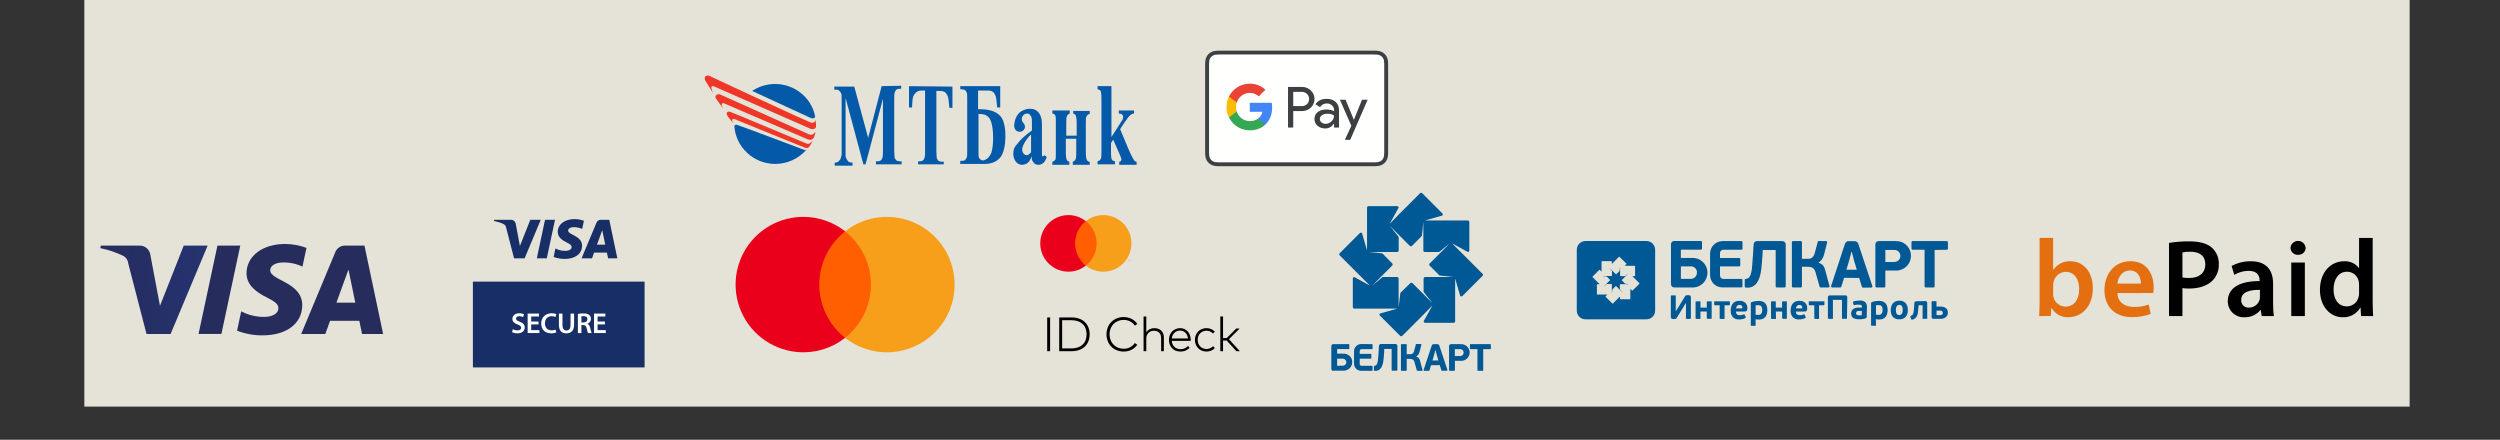 <?xml version="1.0" encoding="UTF-8"?> <svg xmlns="http://www.w3.org/2000/svg" width="830" height="146" viewBox="0 0 830 146" fill="none"><rect x="0" y="0" width="830" height="146" fill="#333333" stroke="none"/> <g clip-path="url(#clip0_9_262)"> <rect width="772" height="135" transform="translate(28)" fill="#E5E2D8"></rect> <path fill-rule="evenodd" clip-rule="evenodd" d="M455.42 16.813H405.547C405.34 16.813 405.132 16.813 404.924 16.814C404.749 16.815 404.574 16.817 404.399 16.822C404.018 16.832 403.633 16.854 403.257 16.921C402.874 16.989 402.518 17.099 402.171 17.274C401.829 17.445 401.517 17.669 401.246 17.937C400.975 18.204 400.748 18.512 400.574 18.849C400.397 19.192 400.285 19.543 400.216 19.921C400.148 20.293 400.126 20.672 400.115 21.048C400.111 21.22 400.109 21.393 400.107 21.565C400.106 21.77 400.107 21.975 400.107 22.18V49.813C400.107 50.018 400.106 50.223 400.107 50.428C400.109 50.6 400.111 50.773 400.115 50.946C400.126 51.321 400.148 51.7 400.216 52.072C400.285 52.45 400.397 52.801 400.574 53.144C400.748 53.481 400.975 53.789 401.246 54.056C401.517 54.324 401.829 54.548 402.171 54.719C402.518 54.894 402.874 55.004 403.257 55.072C403.633 55.139 404.018 55.161 404.399 55.171C404.574 55.175 404.749 55.178 404.924 55.178C405.132 55.18 405.34 55.18 405.547 55.18H455.42C455.627 55.18 455.835 55.18 456.043 55.178C456.217 55.178 456.392 55.175 456.568 55.171C456.949 55.161 457.333 55.139 457.71 55.072C458.093 55.004 458.449 54.894 458.796 54.719C459.138 54.548 459.449 54.324 459.721 54.056C459.992 53.789 460.219 53.481 460.393 53.144C460.57 52.801 460.683 52.45 460.75 52.072C460.819 51.7 460.841 51.321 460.851 50.946C460.856 50.773 460.858 50.6 460.859 50.428C460.86 50.223 460.86 50.018 460.86 49.813V22.18C460.86 21.975 460.86 21.77 460.859 21.565C460.858 21.393 460.856 21.22 460.851 21.048C460.841 20.672 460.819 20.293 460.75 19.921C460.683 19.543 460.57 19.192 460.393 18.849C460.219 18.512 459.992 18.204 459.721 17.937C459.449 17.669 459.138 17.445 458.796 17.274C458.449 17.099 458.093 16.989 457.71 16.921C457.333 16.854 456.949 16.832 456.568 16.822C456.392 16.817 456.217 16.815 456.043 16.814C455.835 16.813 455.627 16.813 455.42 16.813Z" fill="#3C4043"></path> <path fill-rule="evenodd" clip-rule="evenodd" d="M455.42 18.092L456.034 18.093C456.199 18.094 456.365 18.096 456.533 18.1C456.823 18.108 457.163 18.123 457.481 18.18C457.756 18.228 457.987 18.303 458.209 18.414C458.428 18.524 458.629 18.668 458.803 18.84C458.979 19.014 459.125 19.212 459.239 19.43C459.35 19.648 459.425 19.874 459.475 20.148C459.531 20.458 459.547 20.794 459.555 21.083C459.56 21.245 459.562 21.408 459.563 21.575C459.564 21.777 459.564 21.978 459.564 22.18V49.813C459.564 50.015 459.564 50.216 459.563 50.422C459.562 50.585 459.56 50.748 459.555 50.911C459.547 51.199 459.531 51.535 459.474 51.848C459.425 52.118 459.35 52.345 459.237 52.563C459.125 52.781 458.979 52.979 458.805 53.152C458.628 53.325 458.428 53.469 458.207 53.58C457.987 53.69 457.756 53.765 457.483 53.813C457.16 53.87 456.805 53.886 456.539 53.893C456.371 53.897 456.204 53.899 456.032 53.9C455.829 53.901 455.624 53.901 455.42 53.901H405.547C405.545 53.901 405.542 53.901 405.539 53.901C405.338 53.901 405.136 53.901 404.93 53.9C404.763 53.899 404.596 53.897 404.435 53.893C404.161 53.886 403.807 53.87 403.486 53.813C403.211 53.765 402.98 53.69 402.757 53.578C402.538 53.468 402.338 53.325 402.162 53.151C401.987 52.979 401.842 52.782 401.729 52.563C401.617 52.345 401.541 52.118 401.492 51.844C401.435 51.532 401.419 51.197 401.411 50.911C401.407 50.747 401.405 50.583 401.404 50.421L401.403 49.94V22.053L401.404 21.574C401.405 21.41 401.407 21.246 401.411 21.082C401.419 20.796 401.435 20.461 401.493 20.146C401.541 19.875 401.617 19.647 401.73 19.428C401.841 19.212 401.987 19.014 402.163 18.841C402.338 18.668 402.538 18.525 402.759 18.414C402.98 18.303 403.211 18.228 403.486 18.18C403.803 18.123 404.143 18.108 404.435 18.1C404.601 18.096 404.767 18.094 404.932 18.093L405.547 18.092H455.42Z" fill="#FFFFFE"></path> <path d="M429.357 36.882V42.351H427.626V28.852H432.216C433.324 28.831 434.399 29.25 435.184 30.026C436.753 31.489 436.85 33.954 435.377 35.537C435.313 35.601 435.248 35.666 435.184 35.731C434.377 36.495 433.388 36.882 432.216 36.882H429.357ZM429.357 30.51V35.225H432.259C432.905 35.246 433.528 34.988 433.969 34.525C434.872 33.589 434.85 32.081 433.915 31.177C433.474 30.747 432.883 30.51 432.259 30.51H429.357Z" fill="#3C4043"></path> <path d="M440.419 32.813C441.699 32.813 442.709 33.158 443.451 33.836C444.193 34.514 444.559 35.462 444.559 36.656V42.351H442.903V41.07H442.828C442.107 42.125 441.161 42.652 439.968 42.652C438.957 42.652 438.097 42.351 437.42 41.748C436.753 41.188 436.377 40.359 436.399 39.487C436.399 38.529 436.764 37.776 437.484 37.205C438.205 36.635 439.172 36.355 440.376 36.355C441.409 36.355 442.247 36.549 442.914 36.915V36.517C442.914 35.924 442.656 35.365 442.204 34.977C441.742 34.568 441.151 34.342 440.538 34.342C439.57 34.342 438.807 34.751 438.248 35.569L436.721 34.611C437.538 33.416 438.775 32.813 440.419 32.813ZM438.183 39.52C438.183 39.972 438.398 40.392 438.753 40.65C439.14 40.951 439.613 41.113 440.097 41.102C440.828 41.102 441.527 40.811 442.043 40.295C442.613 39.757 442.903 39.121 442.903 38.389C442.365 37.959 441.613 37.744 440.645 37.754C439.946 37.754 439.355 37.927 438.882 38.26C438.42 38.594 438.183 39.014 438.183 39.52Z" fill="#3C4043"></path> <path fill-rule="evenodd" clip-rule="evenodd" d="M454.063 33.115L448.278 46.409H446.494L448.644 41.759L444.849 33.115H446.73L449.472 39.746H449.504L452.181 33.115H454.063Z" fill="#3C4043"></path> <path fill-rule="evenodd" clip-rule="evenodd" d="M422.358 35.698C422.358 35.171 422.315 34.643 422.229 34.127H414.929V37.108H419.111C418.939 38.066 418.38 38.928 417.563 39.466V41.404H420.057C421.519 40.058 422.358 38.066 422.358 35.698Z" fill="#4285F4"></path> <path fill-rule="evenodd" clip-rule="evenodd" d="M414.929 43.276C417.014 43.276 418.778 42.587 420.057 41.403L417.563 39.466C416.864 39.939 415.972 40.209 414.929 40.209C412.908 40.209 411.198 38.841 410.585 37.011H408.016V39.014C409.328 41.63 412.005 43.276 414.929 43.276Z" fill="#34A853"></path> <path fill-rule="evenodd" clip-rule="evenodd" d="M410.585 37.011C410.263 36.053 410.263 35.009 410.585 34.041V32.049H408.016C406.909 34.234 406.909 36.818 408.016 39.003L410.585 37.011Z" fill="#FBBC04"></path> <path fill-rule="evenodd" clip-rule="evenodd" d="M414.929 30.843C416.036 30.822 417.101 31.242 417.896 32.006L420.111 29.788C418.702 28.475 416.853 27.754 414.929 27.776C412.005 27.776 409.328 29.433 408.016 32.049L410.585 34.051C411.198 32.211 412.908 30.843 414.929 30.843Z" fill="#EA4335"></path> <path d="M243.808 41.875C244.24 48.798 250.154 54.423 257.365 54.423C261.548 54.423 265.298 52.548 267.75 49.663C267.75 49.663 267.317 49.952 266.74 49.663C266.74 49.663 248.423 42.74 244.673 41.442H244.385C243.952 41.442 243.808 41.731 243.808 41.875ZM249.721 30.192L268.76 38.99C270.49 39.856 270.635 38.702 270.635 38.702C269.481 32.5 263.856 27.884 257.365 27.884C254.481 27.884 251.885 28.75 249.721 30.192Z" fill="#0459A9"></path> <path fill-rule="evenodd" clip-rule="evenodd" d="M268.615 44.615C268.615 44.615 239.336 31.49 239.048 31.346C238.183 31.058 237.029 31.779 237.75 32.788C237.894 32.933 240.202 36.25 240.202 36.25C240.202 36.25 239.481 35.096 239.625 34.663C239.625 34.375 240.058 34.086 240.202 34.231C240.49 34.375 268.038 46.202 268.038 46.202C269.048 46.635 269.913 46.346 270.202 45.625C270.49 45.048 270.635 44.327 270.779 43.75C270.49 43.894 269.913 45.192 268.615 44.615ZM270.779 39.567C270.779 39.856 270.49 41.298 268.904 40.577C268.615 40.577 235.875 25.433 235.442 25.144C234.865 24.856 233.423 25.288 234.144 26.731L236.74 30.913C236.74 30.913 236.308 29.904 236.163 29.038C236.163 28.75 236.452 28.461 236.885 28.606C236.885 28.606 268.76 42.596 269.048 42.74C269.769 43.029 270.779 42.885 270.923 42.019V41.154C270.779 40.577 270.779 40.144 270.779 39.567ZM267.75 47.644C267.606 47.644 242.654 37.115 242.365 37.115C241.5 36.827 240.923 37.548 241.5 38.413C241.5 38.558 243.519 41.01 243.519 41.01C243.519 41.01 243.086 40.288 243.086 40C243.086 39.711 243.231 39.279 243.952 39.567C244.529 39.856 267.029 48.942 267.029 48.942C267.75 49.231 268.327 49.231 268.615 48.798C269.048 48.221 269.481 47.5 269.769 46.779C269.336 47.067 268.76 48.077 267.75 47.644Z" fill="#EF3627"></path> <path d="M356.308 36.683V37.692C356.74 37.836 357.029 37.981 357.173 38.413C357.317 38.702 357.462 39.567 357.462 41.01V45.048H354V41.01C354 39.711 354 38.846 354.288 38.413C354.433 38.125 354.721 37.836 355.154 37.692V36.683H349.385V37.692C349.817 37.692 350.25 37.981 350.394 38.413C350.538 38.702 350.538 39.567 350.538 40.865V50.529C350.538 51.971 350.538 52.692 350.394 52.981C350.106 53.413 349.817 53.558 349.385 53.702V54.711H355.01V53.702C354.577 53.558 354.288 53.413 354.144 52.981C354 52.692 353.856 51.827 353.856 50.385V46.058H357.317V50.385C357.317 51.683 357.317 52.548 357.029 52.981C356.885 53.269 356.596 53.558 356.163 53.702V54.711H361.788V53.702C361.356 53.702 360.923 53.413 360.779 52.981C360.635 52.692 360.49 51.827 360.49 50.529V41.01C360.49 39.567 360.49 38.846 360.779 38.558C361.067 38.125 361.356 37.836 361.788 37.836V36.827H356.308V36.683ZM292.702 28.606L288.231 45.769L283.615 28.75H276.981V29.759H277.558C277.99 29.759 278.423 29.904 278.712 30.192C279 30.481 279.144 30.769 279.289 31.058C279.433 31.346 279.433 32.211 279.433 33.51V51.394C279.289 51.971 279.144 52.548 279 52.836C278.856 53.125 278.567 53.413 278.279 53.702C277.99 53.846 277.702 53.99 277.269 53.99H277.125V55H283.039V53.99C282.317 53.99 281.74 53.846 281.452 53.413C281.164 52.981 280.875 52.548 280.731 51.827V32.5L286.644 54.567H287.365L293.135 32.788V49.808C293.135 51.106 293.135 51.971 292.99 52.26C292.846 52.692 292.702 52.981 292.558 53.125C292.269 53.413 291.837 53.558 291.404 53.558H290.827V54.567H299.337V53.558H298.76C298.327 53.558 297.894 53.413 297.606 53.269C297.317 52.981 297.173 52.692 297.029 52.404C297.029 52.115 296.885 51.25 296.885 49.952V33.221C296.885 31.923 296.885 31.202 297.029 30.769C297.173 30.336 297.317 30.048 297.462 29.904C297.75 29.615 298.183 29.471 298.615 29.471H299.192V28.461L292.702 28.606ZM364.385 28.606V29.615C364.962 29.759 365.25 29.904 365.394 30.192C365.538 30.481 365.683 31.346 365.683 32.788V50.385C365.683 51.827 365.683 52.548 365.394 52.836C365.25 53.269 364.817 53.413 364.385 53.558V54.567H370.154V53.558C369.577 53.413 369.288 53.269 369.144 52.981C369 52.692 368.856 52.404 368.856 50.385V47.5L369.577 46.346L371.74 51.25C372.029 52.115 372.317 52.548 372.317 52.836C372.317 52.981 372.317 53.125 372.173 53.413C372.029 53.558 371.885 53.702 371.596 53.702V54.711H377.365V53.702C376.933 53.702 376.644 53.413 376.356 52.981C376.212 52.692 375.49 51.538 374.481 49.086L371.885 42.885C371.885 42.885 374.337 38.99 375.202 38.269C375.49 37.981 376.067 37.692 376.5 37.692V36.683H371.452V37.692C373.183 37.692 373.038 39.135 372.606 39.856C372.462 40.144 369 45.481 369 45.481V28.606H364.385ZM301.789 28.606V35.673H302.798C302.942 33.798 302.798 32.211 303.664 31.202C304.24 30.481 304.962 30.048 305.971 30.048H307.125V49.808C307.125 51.106 307.125 51.971 306.981 52.26C306.837 52.692 306.692 52.981 306.548 53.125C306.26 53.413 305.827 53.558 305.394 53.558H304.817V54.567H313.327V53.702H312.75C312.317 53.702 311.885 53.558 311.596 53.413C311.308 53.125 311.163 52.836 311.019 52.548C311.019 52.26 310.875 51.394 310.875 50.096V30.192H312.029C313.183 30.192 313.904 30.481 314.337 31.346C315.058 32.356 314.913 33.798 315.202 35.817H316.212V28.75L301.789 28.606ZM325.154 52.548C324.865 52.26 324.865 51.683 324.865 51.106V37.836C326.019 37.836 327.029 37.981 327.606 38.413C328.183 38.846 328.76 39.423 329.048 40.433C329.913 42.885 329.913 48.077 329.192 50.529C328.904 51.394 328.471 51.971 327.894 52.548C327.317 52.981 326.74 53.269 326.163 53.269C325.731 53.125 325.442 52.981 325.154 52.548ZM318.808 28.606V29.615C319.529 29.615 320.106 29.759 320.394 29.904C320.683 30.192 320.827 30.481 320.971 30.769C321.115 31.058 321.115 31.779 321.115 33.077V49.663C321.115 51.106 321.115 51.971 320.971 52.26C320.827 52.548 320.683 52.836 320.394 53.125C320.106 53.413 319.673 53.413 318.808 53.413V54.423H327.029C329.337 54.423 331.067 53.558 332.221 52.115C334.24 49.519 334.385 41.442 332.365 38.846C330.635 36.538 327.462 36.25 324.721 36.25V30.048H327.894C329.048 30.048 329.769 30.336 330.202 31.202C330.923 32.211 330.779 33.654 331.067 35.673H332.077V28.606H318.808ZM339.721 48.221C340.154 47.211 341.308 45.481 342.317 44.615V50.529C341.885 51.106 341.308 51.538 340.875 51.538C339.721 51.394 338.856 50.096 339.721 48.221ZM339.288 36.827C338.423 37.26 337.846 37.981 337.413 38.846C336.981 39.711 336.837 40.433 336.692 41.586C336.692 43.029 337.558 43.75 338.567 43.75C339.433 43.75 340.298 43.029 340.298 42.019C340.298 41.731 340.154 41.442 340.01 41.154C339.721 40.721 338.567 39.711 339.721 38.269C340.01 37.981 340.442 37.692 341.019 37.692C341.885 37.692 342.173 38.413 342.462 38.99C342.606 39.279 342.606 40.144 342.606 41.586V43.317C340.154 45.048 338.567 46.635 337.846 47.644C336.837 48.654 336.404 49.663 336.404 50.961C336.404 52.981 337.558 54.711 339.288 54.711C341.019 54.711 342.029 53.558 342.462 51.827C342.462 52.836 342.75 53.558 343.183 53.99C343.471 54.423 344.048 54.711 344.625 54.711C345.202 54.711 345.923 54.567 346.356 54.135C346.788 53.702 347.221 53.125 347.51 52.115L346.788 51.538C346.5 51.971 346.067 51.971 346.067 51.827C345.923 51.683 345.923 51.538 345.923 51.394V43.317C345.923 41.298 345.923 40.144 345.779 39.567C345.49 37.981 344.481 36.106 342.029 36.106C340.875 36.106 340.154 36.394 339.288 36.827Z" fill="#0459A9"></path> </g> <path d="M61 81.54L53.11 101.54L49.91 84.54C49.783 83.705 49.361 82.944 48.721 82.393C48.081 81.843 47.264 81.54 46.42 81.54H33.48L33.31 82.39C35.896 82.91 38.408 83.746 40.79 84.88C41.284 85.121 41.709 85.484 42.022 85.936C42.336 86.388 42.528 86.913 42.58 87.46L48.64 110.88H56.64L68.94 81.54H61Z" fill="url(#paint0_linear_9_262)"></path> <path d="M72.19 81.54L65.92 110.86H73.51L79.77 81.54H72.19Z" fill="url(#paint1_linear_9_262)"></path> <path d="M89.72 89.66C89.72 88.61 90.72 87.5 92.94 87.2C95.505 86.963 98.088 87.416 100.42 88.51L101.75 82.3C99.483 81.449 97.082 81.009 94.66 81C87.16 81 81.89 85 81.84 90.7C81.84 94.91 85.61 97.27 88.48 98.7C91.35 100.13 92.48 101.05 92.41 102.34C92.41 104.34 90.05 105.17 87.88 105.21C85.165 105.269 82.48 104.632 80.08 103.36L78.71 109.79C81.401 110.832 84.264 111.357 87.15 111.34C95.15 111.34 100.32 107.4 100.35 101.34C100.35 93.59 89.65 93.17 89.72 89.71" fill="url(#paint2_linear_9_262)"></path> <path d="M111.69 100.48L115.69 89.48L117.96 100.48H111.69ZM114.57 81.54C113.877 81.532 113.197 81.733 112.619 82.117C112.042 82.5 111.592 83.048 111.33 83.69L100 110.88H108L109.58 106.5H119.29L120.2 110.88H127.2L121 81.54H114.57Z" fill="url(#paint3_linear_9_262)"></path> <path d="M290.4 76.802H270.73V112.152H290.4V76.802Z" fill="#FF5F00"></path> <path d="M272 94.482C271.996 91.077 272.766 87.716 274.253 84.653C275.739 81.59 277.903 78.905 280.58 76.802C277.263 74.197 273.281 72.578 269.087 72.129C264.894 71.681 260.659 72.421 256.866 74.265C253.074 76.109 249.876 78.983 247.639 82.558C245.402 86.133 244.216 90.265 244.216 94.482C244.216 98.699 245.402 102.831 247.639 106.406C249.876 109.981 253.074 112.855 256.866 114.699C260.659 116.543 264.894 117.283 269.087 116.834C273.281 116.386 277.263 114.767 280.58 112.162C277.903 110.059 275.739 107.374 274.253 104.311C272.766 101.248 271.996 97.887 272 94.482Z" fill="#EB001B"></path> <path d="M316.94 94.482C316.939 98.7 315.751 102.833 313.512 106.409C311.274 109.984 308.074 112.858 304.28 114.702C300.486 116.546 296.25 117.285 292.056 116.836C287.861 116.387 283.878 114.767 280.56 112.162C283.237 110.058 285.401 107.373 286.889 104.31C288.377 101.247 289.15 97.887 289.15 94.482C289.15 91.077 288.377 87.716 286.889 84.654C285.401 81.591 283.237 78.906 280.56 76.802C283.878 74.197 287.861 72.577 292.056 72.128C296.25 71.679 300.486 72.418 304.28 74.262C308.074 76.106 311.274 78.98 313.512 82.555C315.751 86.131 316.939 90.263 316.94 94.482Z" fill="#F79E1B"></path> <path d="M677 104.93C677.07 103.72 677.15 101.75 677.15 99.93V79H681.64V89.59H681.71C682.332 88.662 683.184 87.912 684.183 87.412C685.183 86.912 686.294 86.681 687.41 86.74C691.75 86.74 694.86 90.36 694.82 95.74C694.82 102.13 690.77 105.31 686.75 105.31C685.621 105.371 684.497 105.116 683.504 104.573C682.511 104.031 681.689 103.223 681.13 102.24H681.05L680.83 104.91L677 104.93ZM681.64 97.59C681.635 97.946 681.672 98.302 681.75 98.65C681.971 99.545 682.485 100.34 683.209 100.909C683.934 101.478 684.829 101.788 685.75 101.79C688.56 101.79 690.28 99.52 690.28 95.95C690.28 92.81 688.78 90.25 685.79 90.25C684.852 90.274 683.949 90.611 683.224 91.207C682.5 91.803 681.995 92.624 681.79 93.54C681.702 93.924 681.655 94.316 681.65 94.71L681.64 97.59Z" fill="#E36F10"></path> <path d="M702.98 97.3C703.09 100.51 705.6 101.9 708.45 101.9C710.129 101.946 711.802 101.674 713.38 101.1L714.04 104.2C712.058 104.953 709.95 105.323 707.83 105.29C702.06 105.29 698.67 101.75 698.67 96.29C698.67 91.36 701.67 86.72 707.36 86.72C713.05 86.72 715.03 91.47 715.03 95.38C715.034 96.016 714.984 96.652 714.88 97.28L702.98 97.3ZM710.79 94.16C710.79 92.51 710.1 89.81 707.1 89.81C704.33 89.81 703.16 92.33 702.98 94.16H710.79Z" fill="#E36F10"></path> <path d="M720.11 80.65C722.38 80.274 724.679 80.103 726.98 80.14C730.26 80.14 732.67 80.83 734.24 82.14C735.017 82.814 735.635 83.651 736.052 84.591C736.468 85.531 736.673 86.552 736.65 87.58C736.702 88.608 736.54 89.635 736.175 90.597C735.81 91.559 735.25 92.435 734.53 93.17C732.75 94.96 729.93 95.8 726.76 95.8C726.027 95.814 725.294 95.764 724.57 95.65V104.93H720.11V80.65ZM724.57 92.11C725.29 92.261 726.025 92.322 726.76 92.29C730.12 92.29 732.16 90.65 732.16 87.77C732.16 84.89 730.26 83.57 727.16 83.57C726.291 83.552 725.423 83.625 724.57 83.79V92.11Z" fill="black"></path> <path d="M750.87 104.93L750.58 102.93H750.47C749.831 103.701 749.026 104.317 748.115 104.733C747.204 105.148 746.211 105.352 745.21 105.33C744.49 105.372 743.769 105.267 743.092 105.02C742.414 104.773 741.795 104.39 741.271 103.894C740.747 103.399 740.33 102.801 740.046 102.138C739.763 101.475 739.617 100.761 739.62 100.04C739.62 95.55 743.62 93.28 750.18 93.32V93.03C750.18 91.86 749.7 89.92 746.56 89.92C744.877 89.923 743.226 90.379 741.78 91.24L740.9 88.31C742.87 87.235 745.086 86.694 747.33 86.74C753.02 86.74 754.67 90.36 754.67 94.23V100.66C754.648 102.088 754.732 103.515 754.92 104.93H750.87ZM750.29 96.24C747.11 96.17 744.08 96.86 744.08 99.56C744.05 99.903 744.095 100.248 744.212 100.572C744.329 100.896 744.516 101.19 744.759 101.434C745.002 101.678 745.295 101.866 745.618 101.984C745.942 102.103 746.287 102.149 746.63 102.12C747.399 102.135 748.153 101.906 748.783 101.466C749.414 101.025 749.889 100.397 750.14 99.67C750.242 99.347 750.293 99.009 750.29 98.67V96.24Z" fill="black"></path> <path d="M765.49 82.18C765.495 82.511 765.431 82.839 765.302 83.144C765.174 83.448 764.983 83.723 764.742 83.95C764.501 84.177 764.215 84.35 763.903 84.461C763.591 84.571 763.26 84.615 762.93 84.59C762.606 84.606 762.282 84.556 761.978 84.442C761.674 84.327 761.397 84.152 761.165 83.925C760.932 83.699 760.748 83.428 760.625 83.127C760.502 82.827 760.443 82.504 760.45 82.18C760.527 81.571 760.824 81.012 761.284 80.606C761.744 80.201 762.337 79.977 762.95 79.977C763.563 79.977 764.156 80.201 764.616 80.606C765.076 81.012 765.373 81.571 765.45 82.18H765.49ZM760.7 104.93V87.15H765.21V104.93H760.7Z" fill="black"></path> <path d="M787.73 79V99.93C787.73 101.75 787.8 103.72 787.88 104.93H783.88L783.7 102.12H783.62C783.038 103.134 782.19 103.969 781.168 104.535C780.146 105.1 778.988 105.375 777.82 105.33C773.58 105.33 770.22 101.72 770.22 96.24C770.22 90.24 773.91 86.74 778.22 86.74C779.183 86.675 780.148 86.855 781.022 87.264C781.897 87.674 782.653 88.298 783.22 89.08H783.21V79H787.73ZM783.21 94.56C783.208 94.168 783.171 93.776 783.1 93.39C782.924 92.493 782.441 91.686 781.735 91.106C781.029 90.526 780.144 90.209 779.23 90.21C776.34 90.21 774.74 92.77 774.74 96.09C774.74 99.41 776.34 101.72 779.19 101.72C780.101 101.71 780.981 101.389 781.684 100.811C782.388 100.232 782.873 99.431 783.06 98.54C783.168 98.109 783.219 97.665 783.21 97.22V94.56Z" fill="black"></path> <path fill-rule="evenodd" clip-rule="evenodd" d="M157 121.983H213.999V93.5H157V121.983Z" fill="#182E66"></path> <path fill-rule="evenodd" clip-rule="evenodd" d="M184.266 72.969L181.528 85.769H178.216L180.954 72.969H184.266ZM198.197 81.234L199.939 76.428L200.942 81.234H198.197ZM201.892 85.769H204.954L202.279 72.969H199.455C198.818 72.969 198.282 73.338 198.044 73.908L193.076 85.769H196.553L197.244 83.857H201.491L201.892 85.769ZM193.248 81.59C193.263 78.213 188.579 78.025 188.61 76.516C188.62 76.057 189.057 75.569 190.014 75.444C190.488 75.383 191.796 75.333 193.28 76.016L193.86 73.301C193.063 73.013 192.038 72.736 190.762 72.736C187.489 72.736 185.186 74.474 185.168 76.966C185.147 78.809 186.813 79.837 188.065 80.45C189.357 81.078 189.789 81.48 189.783 82.04C189.774 82.899 188.753 83.279 187.803 83.294C186.137 83.32 185.172 82.843 184.402 82.485L183.801 85.291C184.576 85.645 186.004 85.954 187.482 85.97C190.962 85.97 193.238 84.251 193.248 81.59ZM179.534 72.969L174.169 85.769H170.669L168.029 75.554C167.869 74.926 167.729 74.695 167.242 74.43C166.446 73.997 165.131 73.593 163.976 73.341L164.054 72.969H169.688C170.406 72.969 171.052 73.447 171.216 74.274L172.611 81.681L176.055 72.969H179.534Z" fill="#182E66"></path> <path fill-rule="evenodd" clip-rule="evenodd" d="M170.279 109.285C170.653 109.506 171.238 109.697 171.842 109.697C172.59 109.697 173.012 109.342 173.012 108.815C173.012 108.326 172.685 108.038 171.87 107.741C170.796 107.367 170.115 106.792 170.115 105.871C170.115 104.806 170.998 104.011 172.408 104.011C173.107 104.011 173.616 104.164 173.951 104.327L173.673 105.286C173.434 105.161 172.983 104.979 172.379 104.979C171.631 104.979 171.314 105.372 171.314 105.756C171.314 106.255 171.688 106.485 172.551 106.811C173.673 107.242 174.21 107.808 174.21 108.729C174.21 109.774 173.424 110.666 171.765 110.666C171.074 110.666 170.365 110.474 170.01 110.263L170.279 109.285Z" fill="#FFFFFE"></path> <path fill-rule="evenodd" clip-rule="evenodd" d="M178.795 107.703H176.359V109.602H179.083V110.57H175.18V104.107H178.939V105.075H176.359V106.744H178.795V107.703Z" fill="#FFFFFE"></path> <path fill-rule="evenodd" clip-rule="evenodd" d="M184.655 110.378C184.377 110.512 183.763 110.666 182.977 110.666C180.925 110.666 179.678 109.381 179.678 107.415C179.678 105.286 181.164 104.011 183.14 104.011C183.916 104.011 184.463 104.164 184.703 104.289L184.454 105.229C184.147 105.094 183.715 104.979 183.188 104.979C181.874 104.979 180.925 105.804 180.925 107.357C180.925 108.777 181.749 109.678 183.178 109.678C183.648 109.678 184.147 109.582 184.463 109.448L184.655 110.378Z" fill="#FFFFFE"></path> <path fill-rule="evenodd" clip-rule="evenodd" d="M186.737 104.107V107.876C186.737 109.141 187.264 109.726 188.06 109.726C188.913 109.726 189.422 109.141 189.422 107.876V104.107H190.601V107.799C190.601 109.793 189.575 110.676 188.022 110.676C186.526 110.676 185.557 109.842 185.557 107.809V104.107H186.737Z" fill="#FFFFFE"></path> <path fill-rule="evenodd" clip-rule="evenodd" d="M193.028 107.051H193.728C194.524 107.051 195.014 106.629 195.014 105.986C195.014 105.286 194.524 104.951 193.757 104.951C193.383 104.951 193.143 104.979 193.028 105.008V107.051ZM191.859 104.203C192.309 104.116 192.961 104.059 193.642 104.059C194.572 104.059 195.196 104.212 195.636 104.577C195.991 104.874 196.193 105.325 196.193 105.881C196.193 106.715 195.627 107.281 195.014 107.492V107.52C195.483 107.693 195.761 108.144 195.915 108.767C196.126 109.573 196.298 110.321 196.423 110.57H195.215C195.119 110.378 194.956 109.851 194.783 109.045C194.591 108.201 194.294 107.933 193.623 107.914H193.028V110.57H191.859V104.203Z" fill="#FFFFFE"></path> <path fill-rule="evenodd" clip-rule="evenodd" d="M200.835 107.703H198.399V109.602H201.123V110.57H197.22V104.107H200.979V105.075H198.399V106.744H200.835V107.703Z" fill="#FFFFFE"></path> <path d="M348.637 116.599H347.664V105.388H348.637V116.599ZM355.732 105.388C356.585 105.376 357.434 105.508 358.243 105.78C358.946 106.017 359.593 106.399 360.141 106.901C360.666 107.394 361.077 107.997 361.344 108.667C361.908 110.166 361.908 111.82 361.344 113.32C361.077 113.99 360.666 114.593 360.141 115.086C359.593 115.588 358.946 115.969 358.243 116.207C357.434 116.479 356.585 116.611 355.732 116.599H351.658V105.388H355.732ZM352.631 106.317V115.67H355.732C356.463 115.683 357.191 115.571 357.885 115.338C358.468 115.139 359.004 114.818 359.455 114.397C359.884 113.986 360.214 113.482 360.42 112.923C360.855 111.674 360.855 110.313 360.42 109.063C360.213 108.504 359.883 107.999 359.455 107.586C359.005 107.163 358.469 106.842 357.885 106.645C357.19 106.415 356.463 106.304 355.732 106.317H352.631ZM373.072 105.26C373.539 105.258 374.004 105.312 374.459 105.42C374.894 105.522 375.316 105.677 375.714 105.88C376.097 106.075 376.454 106.319 376.775 106.605C377.089 106.885 377.361 107.209 377.584 107.566L376.771 108.11C376.58 107.817 376.35 107.55 376.089 107.318C375.825 107.082 375.533 106.88 375.22 106.717C374.897 106.549 374.554 106.421 374.2 106.337C373.83 106.248 373.452 106.204 373.072 106.205C372.437 106.199 371.808 106.316 371.218 106.549C370.66 106.77 370.153 107.102 369.727 107.526C369.298 107.958 368.959 108.473 368.731 109.039C368.247 110.297 368.247 111.69 368.731 112.947C368.959 113.514 369.298 114.028 369.727 114.461C370.153 114.885 370.66 115.217 371.218 115.438C371.808 115.671 372.437 115.788 373.072 115.782C373.45 115.783 373.827 115.74 374.196 115.654C374.549 115.572 374.89 115.445 375.212 115.278C375.526 115.114 375.817 114.913 376.081 114.677C376.344 114.443 376.573 114.173 376.763 113.876L377.56 114.461C377.328 114.811 377.05 115.129 376.735 115.406C376.415 115.686 376.061 115.925 375.683 116.119C375.289 116.319 374.873 116.471 374.443 116.571C373.23 116.848 371.963 116.755 370.803 116.303C370.127 116.034 369.51 115.633 368.99 115.121C368.472 114.606 368.064 113.99 367.79 113.312C367.211 111.822 367.211 110.168 367.79 108.679C368.063 107.999 368.472 107.382 368.99 106.865C369.51 106.354 370.127 105.953 370.803 105.684C371.525 105.397 372.295 105.253 373.072 105.26ZM380.574 110.369C380.716 110.131 380.892 109.915 381.096 109.728C381.29 109.55 381.509 109.4 381.745 109.284C381.979 109.169 382.225 109.083 382.479 109.027C382.73 108.972 382.987 108.944 383.244 108.943C383.681 108.938 384.116 109.01 384.528 109.155C384.899 109.287 385.239 109.492 385.528 109.76C385.811 110.027 386.032 110.354 386.174 110.717C386.33 111.119 386.408 111.547 386.402 111.978V116.599H385.493V112.259C385.497 111.91 385.444 111.564 385.333 111.234C385.236 110.944 385.075 110.68 384.863 110.461C384.649 110.246 384.39 110.08 384.105 109.976C383.778 109.859 383.432 109.802 383.085 109.808C382.748 109.806 382.414 109.867 382.1 109.988C381.803 110.103 381.532 110.278 381.303 110.501C381.074 110.727 380.893 110.996 380.769 111.294C380.636 111.614 380.569 111.959 380.574 112.307V116.599H379.665V105.067H380.574V110.369ZM391.807 108.943C392.285 108.939 392.759 109.036 393.198 109.228C393.618 109.412 393.995 109.682 394.306 110.02C394.627 110.375 394.877 110.788 395.043 111.238C395.228 111.733 395.323 112.258 395.322 112.787C395.322 112.857 395.321 112.922 395.319 112.983C395.316 113.045 395.312 113.105 395.307 113.164H389.016C389.04 113.568 389.138 113.965 389.307 114.333C389.46 114.661 389.675 114.957 389.941 115.202C390.202 115.439 390.507 115.623 390.838 115.742C391.185 115.866 391.55 115.929 391.918 115.926C392.404 115.935 392.886 115.836 393.329 115.638C393.747 115.444 394.127 115.178 394.453 114.853L394.94 115.478C394.719 115.703 394.474 115.905 394.21 116.079C393.973 116.234 393.719 116.363 393.453 116.463C393.199 116.558 392.936 116.625 392.668 116.663C392.401 116.7 392.132 116.719 391.863 116.719C391.344 116.725 390.829 116.628 390.348 116.435C389.899 116.254 389.492 115.983 389.152 115.638C388.811 115.287 388.545 114.87 388.371 114.413C388.179 113.909 388.085 113.374 388.092 112.835C388.086 112.3 388.182 111.769 388.375 111.27C388.551 110.811 388.817 110.392 389.156 110.036C389.491 109.69 389.892 109.416 390.336 109.232C390.802 109.037 391.302 108.939 391.807 108.943ZM391.791 109.752C391.432 109.748 391.076 109.814 390.742 109.948C390.433 110.075 390.15 110.26 389.909 110.493C389.666 110.731 389.467 111.012 389.323 111.322C389.168 111.655 389.07 112.013 389.032 112.379H394.398C394.371 112.01 394.282 111.648 394.135 111.31C394 111 393.81 110.719 393.572 110.481C393.338 110.247 393.06 110.062 392.754 109.937C392.448 109.812 392.121 109.749 391.791 109.752ZM400.552 108.943C401.084 108.938 401.611 109.04 402.103 109.244C402.568 109.437 402.984 109.734 403.318 110.112L402.728 110.729C402.445 110.442 402.111 110.21 401.744 110.044C401.36 109.878 400.946 109.794 400.528 109.8C400.135 109.797 399.746 109.875 399.384 110.028C399.038 110.175 398.725 110.39 398.463 110.661C398.199 110.937 397.991 111.264 397.853 111.622C397.561 112.404 397.561 113.266 397.853 114.048C397.988 114.403 398.194 114.726 398.457 114.999C398.72 115.271 399.035 115.487 399.384 115.634C399.746 115.788 400.135 115.866 400.528 115.862C400.952 115.867 401.373 115.78 401.76 115.606C402.128 115.44 402.464 115.209 402.752 114.925L403.318 115.55C402.981 115.927 402.564 116.224 402.099 116.419C401.105 116.818 399.996 116.819 399.001 116.423C398.546 116.237 398.132 115.959 397.787 115.608C397.442 115.256 397.171 114.837 396.992 114.377C396.615 113.383 396.615 112.284 396.992 111.29C397.17 110.828 397.44 110.409 397.786 110.056C398.131 109.703 398.545 109.426 399.001 109.24C399.493 109.038 400.021 108.937 400.552 108.943ZM406.053 112.243H407.273L410.429 109.063H411.577L408.006 112.619L411.641 116.599H410.485L407.273 113.067H406.053V116.599H405.144V105.067H406.053V112.243Z" fill="black"></path> <path d="M364.595 73.411H356.406V88.192H364.595V73.411Z" fill="#FF5F00"></path> <path d="M356.926 80.802C356.925 79.378 357.246 77.973 357.865 76.692C358.485 75.412 359.386 74.29 360.501 73.411C359.12 72.321 357.462 71.643 355.716 71.455C353.97 71.266 352.206 71.575 350.627 72.346C349.047 73.117 347.716 74.319 346.784 75.814C345.852 77.309 345.358 79.038 345.358 80.802C345.358 82.566 345.852 84.294 346.784 85.789C347.716 87.284 349.047 88.486 350.627 89.257C352.206 90.028 353.97 90.337 355.716 90.149C357.462 89.96 359.12 89.283 360.501 88.193C359.386 87.314 358.485 86.192 357.865 84.911C357.246 83.63 356.925 82.225 356.926 80.802Z" fill="#EB001B"></path> <path d="M375.643 80.802C375.643 82.566 375.149 84.294 374.217 85.789C373.285 87.284 371.954 88.486 370.374 89.257C368.795 90.028 367.031 90.337 365.285 90.149C363.539 89.96 361.881 89.283 360.501 88.193C361.615 87.313 362.515 86.19 363.134 84.91C363.753 83.63 364.075 82.225 364.075 80.802C364.075 79.378 363.753 77.974 363.134 76.693C362.515 75.413 361.615 74.291 360.501 73.411C361.881 72.321 363.539 71.643 365.285 71.455C367.031 71.266 368.795 71.575 370.374 72.346C371.954 73.117 373.285 74.319 374.217 75.814C375.149 77.309 375.643 79.038 375.643 80.802Z" fill="#F79E1B"></path> <path d="M374.75 86.627V86.324H374.871V86.263H374.562V86.324H374.683V86.627H374.75ZM375.35 86.627V86.262H375.255L375.146 86.513L375.037 86.262H374.942V86.627H375.009V86.352L375.112 86.589H375.181L375.283 86.351V86.627H375.35Z" fill="#F79E1B"></path> <path d="M457.79 115.094L457.68 117.024C457.68 117.674 457.6 118.244 457.55 118.724C457.48 119.524 457.4 121.444 456.37 121.444C456.313 121.444 456.259 121.465 456.218 121.505C456.177 121.544 456.153 121.597 456.15 121.654V122.884C456.149 122.913 456.153 122.943 456.164 122.971C456.174 122.999 456.19 123.024 456.211 123.046C456.231 123.067 456.256 123.084 456.283 123.096C456.311 123.108 456.34 123.114 456.37 123.114H456.46C456.863 123.162 457.271 123.093 457.637 122.916C458.002 122.738 458.308 122.46 458.52 122.114C458.717 121.802 458.871 121.466 458.98 121.114C459.107 120.726 459.201 120.328 459.26 119.924C459.33 119.474 459.38 118.994 459.42 118.464C459.46 117.934 459.51 117.354 459.55 116.734V115.854H462.02V122.854C462.021 122.883 462.028 122.911 462.041 122.937C462.053 122.963 462.07 122.987 462.091 123.006C462.113 123.026 462.138 123.041 462.165 123.051C462.192 123.061 462.221 123.065 462.25 123.064H463.71C463.741 123.065 463.771 123.06 463.8 123.049C463.828 123.038 463.854 123.021 463.876 122.999C463.897 122.978 463.914 122.952 463.925 122.923C463.936 122.895 463.941 122.864 463.94 122.834V114.834C463.937 114.749 463.918 114.665 463.883 114.588C463.848 114.51 463.797 114.441 463.735 114.383C463.673 114.325 463.599 114.281 463.52 114.252C463.44 114.223 463.355 114.21 463.27 114.214H458.43C458.273 114.218 458.124 114.281 458.011 114.391C457.898 114.5 457.83 114.647 457.82 114.804C457.824 114.887 457.824 114.97 457.82 115.054L457.79 115.094ZM442.66 123.054H445.93C446.312 123.078 446.695 123.025 447.055 122.896C447.416 122.768 447.746 122.568 448.027 122.308C448.308 122.048 448.532 121.733 448.688 121.384C448.843 121.034 448.925 120.656 448.93 120.274C448.949 120.104 448.949 119.933 448.93 119.764C448.813 119.106 448.468 118.51 447.956 118.081C447.445 117.651 446.798 117.415 446.13 117.414H443.93V115.894H447.74C447.772 115.897 447.804 115.893 447.834 115.882C447.865 115.871 447.892 115.853 447.914 115.83C447.936 115.807 447.953 115.779 447.962 115.748C447.972 115.718 447.975 115.685 447.97 115.654V114.524C447.97 114.374 447.97 114.244 447.74 114.254H442.67C442.584 114.247 442.498 114.258 442.417 114.286C442.336 114.314 442.262 114.358 442.199 114.417C442.136 114.475 442.086 114.546 442.052 114.624C442.017 114.703 442 114.788 442 114.874V122.494C442 122.576 442.016 122.657 442.048 122.733C442.08 122.809 442.126 122.878 442.185 122.936C442.244 122.993 442.313 123.039 442.39 123.069C442.466 123.1 442.548 123.115 442.63 123.114L442.66 123.054ZM483.03 122.794V119.794H485.13C485.867 119.794 486.575 119.503 487.099 118.984C487.624 118.466 487.922 117.761 487.93 117.024C487.92 116.427 487.721 115.849 487.361 115.373C487.002 114.897 486.501 114.547 485.93 114.374C485.604 114.286 485.267 114.245 484.93 114.254H481.73C481.648 114.25 481.567 114.262 481.49 114.29C481.413 114.319 481.342 114.362 481.283 114.418C481.223 114.474 481.175 114.541 481.142 114.616C481.109 114.691 481.091 114.772 481.09 114.854C481.085 114.91 481.085 114.967 481.09 115.024V122.904C481.09 122.932 481.096 122.96 481.107 122.986C481.118 123.013 481.134 123.036 481.155 123.056C481.176 123.075 481.2 123.091 481.227 123.101C481.253 123.111 481.282 123.115 481.31 123.114H482.8C482.837 123.113 482.873 123.102 482.905 123.083C482.936 123.064 482.962 123.036 482.98 123.004C483.002 122.957 483.009 122.905 483 122.854L483.03 122.794ZM485.93 117.064C485.932 117.221 485.901 117.376 485.84 117.521C485.779 117.666 485.689 117.797 485.576 117.905C485.463 118.014 485.328 118.098 485.181 118.153C485.034 118.208 484.877 118.232 484.72 118.224H483V115.904H484.64C484.803 115.885 484.968 115.902 485.124 115.952C485.28 116.002 485.424 116.084 485.546 116.194C485.668 116.303 485.765 116.438 485.831 116.588C485.897 116.737 485.931 116.9 485.93 117.064ZM478.01 121.224L478.5 122.874C478.5 123.024 478.62 123.074 478.72 123.074H480.32C480.355 123.076 480.389 123.069 480.421 123.054C480.452 123.04 480.479 123.018 480.5 122.99C480.521 122.962 480.535 122.93 480.54 122.896C480.545 122.861 480.542 122.826 480.53 122.794L477.93 114.944C477.8 114.564 477.62 114.254 477.17 114.254H476.04C475.929 114.241 475.816 114.258 475.714 114.304C475.612 114.349 475.524 114.422 475.46 114.514C475.368 114.644 475.3 114.789 475.26 114.944L472.64 122.824C472.629 122.856 472.626 122.891 472.631 122.924C472.635 122.958 472.648 122.991 472.667 123.019C472.687 123.047 472.713 123.07 472.742 123.087C472.772 123.103 472.806 123.112 472.84 123.114H474.38C474.426 123.121 474.473 123.112 474.513 123.088C474.554 123.065 474.584 123.028 474.6 122.984C474.606 122.947 474.606 122.91 474.6 122.874L475.09 121.264L478.01 121.224ZM475.57 119.664L476.05 118.054L476.53 116.254H476.6L477.07 118.054L477.55 119.664H475.57ZM470.24 118.354V118.294C470.512 118.135 470.745 117.916 470.92 117.654C471.111 117.368 471.247 117.049 471.32 116.714L471.9 114.464C471.906 114.433 471.905 114.401 471.897 114.371C471.889 114.341 471.875 114.313 471.855 114.289C471.834 114.265 471.809 114.245 471.781 114.232C471.752 114.219 471.721 114.213 471.69 114.214H470.31C470.261 114.199 470.209 114.199 470.16 114.214C470.11 114.214 470.08 114.284 470.06 114.364L469.49 116.494C469.438 116.715 469.347 116.925 469.22 117.114C469.119 117.253 468.99 117.369 468.84 117.454C468.711 117.523 468.573 117.573 468.43 117.604H468.03H467.03V114.464C467.031 114.436 467.027 114.408 467.017 114.382C467.007 114.355 466.991 114.332 466.972 114.312C466.952 114.292 466.928 114.277 466.902 114.267C466.876 114.257 466.848 114.252 466.82 114.254H465.34C465.283 114.251 465.228 114.27 465.185 114.307C465.142 114.345 465.115 114.397 465.11 114.454V122.914C465.111 122.942 465.118 122.97 465.131 122.996C465.143 123.021 465.16 123.044 465.182 123.063C465.204 123.082 465.229 123.096 465.256 123.105C465.283 123.113 465.312 123.116 465.34 123.114H466.81C466.838 123.115 466.865 123.111 466.891 123.102C466.917 123.092 466.941 123.078 466.961 123.059C466.982 123.041 466.999 123.018 467.01 122.993C467.022 122.968 467.029 122.941 467.03 122.914V119.154H468.03C468.279 119.15 468.527 119.177 468.77 119.234C468.966 119.293 469.142 119.403 469.28 119.554C469.431 119.75 469.543 119.974 469.61 120.214L470.39 122.964C470.403 123.007 470.429 123.045 470.465 123.072C470.501 123.099 470.545 123.113 470.59 123.114H472.06C472.092 123.116 472.124 123.111 472.154 123.098C472.184 123.086 472.21 123.067 472.232 123.043C472.253 123.019 472.268 122.99 472.277 122.959C472.285 122.928 472.286 122.895 472.28 122.864L471.49 119.924C471.447 119.751 471.394 119.58 471.33 119.414C471.277 119.264 471.203 119.122 471.11 118.994C471.014 118.861 470.895 118.746 470.76 118.654C470.596 118.549 470.422 118.462 470.24 118.394V118.354ZM455.69 122.824V121.664C455.691 121.635 455.687 121.607 455.677 121.58C455.667 121.554 455.652 121.529 455.632 121.509C455.613 121.488 455.589 121.472 455.563 121.461C455.537 121.449 455.508 121.444 455.48 121.444H452.05C451.963 121.444 451.877 121.426 451.797 121.391C451.717 121.357 451.645 121.306 451.586 121.242C451.527 121.178 451.481 121.102 451.453 121.02C451.424 120.938 451.413 120.85 451.42 120.764V119.084H455.07C455.098 119.085 455.127 119.081 455.153 119.071C455.18 119.061 455.204 119.045 455.225 119.026C455.246 119.006 455.262 118.983 455.273 118.956C455.284 118.93 455.29 118.902 455.29 118.874V117.684C455.29 117.653 455.284 117.623 455.272 117.596C455.259 117.568 455.241 117.543 455.218 117.523C455.195 117.503 455.169 117.489 455.14 117.48C455.111 117.472 455.08 117.469 455.05 117.474H451.42V116.534C451.42 116.367 451.486 116.206 451.604 116.088C451.723 115.97 451.883 115.904 452.05 115.904H455.47C455.498 115.905 455.527 115.901 455.553 115.891C455.58 115.881 455.604 115.865 455.625 115.846C455.646 115.826 455.662 115.803 455.673 115.776C455.684 115.75 455.69 115.722 455.69 115.694V114.464C455.69 114.433 455.684 114.403 455.672 114.376C455.659 114.348 455.641 114.323 455.618 114.303C455.595 114.283 455.569 114.269 455.54 114.26C455.511 114.252 455.48 114.249 455.45 114.254L451.93 114.224C451.301 114.224 450.698 114.471 450.251 114.913C449.803 115.355 449.548 115.955 449.54 116.584V120.774C449.548 121.391 449.797 121.981 450.235 122.416C450.672 122.852 451.263 123.098 451.88 123.104H455.52C455.548 123.105 455.576 123.101 455.602 123.091C455.628 123.081 455.652 123.065 455.672 123.045C455.691 123.026 455.707 123.002 455.717 122.976C455.727 122.95 455.731 122.922 455.73 122.894C455.721 122.868 455.708 122.844 455.69 122.824ZM492.43 115.904V122.904C492.429 122.932 492.422 122.96 492.409 122.986C492.397 123.011 492.379 123.034 492.358 123.053C492.336 123.072 492.311 123.086 492.284 123.095C492.257 123.103 492.228 123.106 492.2 123.104H490.74C490.712 123.106 490.683 123.103 490.656 123.095C490.629 123.086 490.604 123.072 490.582 123.053C490.561 123.034 490.543 123.011 490.531 122.986C490.518 122.96 490.511 122.932 490.51 122.904V115.904H488.21C488.182 115.902 488.155 115.896 488.13 115.884C488.105 115.872 488.083 115.856 488.064 115.835C488.046 115.815 488.031 115.791 488.022 115.765C488.013 115.739 488.009 115.711 488.01 115.684V114.474C488.009 114.446 488.013 114.418 488.022 114.392C488.031 114.366 488.046 114.343 488.064 114.322C488.083 114.302 488.105 114.285 488.13 114.273C488.155 114.262 488.182 114.255 488.21 114.254H494.77C494.798 114.255 494.825 114.262 494.85 114.273C494.875 114.285 494.897 114.302 494.916 114.322C494.934 114.343 494.949 114.366 494.958 114.392C494.967 114.418 494.971 114.446 494.97 114.474V115.684C494.971 115.711 494.967 115.739 494.958 115.765C494.949 115.791 494.934 115.815 494.916 115.835C494.897 115.856 494.875 115.872 494.85 115.884C494.825 115.896 494.798 115.902 494.77 115.904H492.43ZM446.99 120.224C446.994 120.385 446.965 120.545 446.905 120.695C446.844 120.845 446.753 120.98 446.637 121.093C446.522 121.205 446.384 121.293 446.233 121.35C446.082 121.407 445.921 121.432 445.76 121.424H443.93V119.084H445.77C445.925 119.078 446.08 119.104 446.225 119.158C446.37 119.212 446.503 119.295 446.616 119.401C446.73 119.507 446.821 119.634 446.885 119.775C446.949 119.916 446.985 120.069 446.99 120.224Z" fill="#005894"></path> <path fill-rule="evenodd" clip-rule="evenodd" d="M492.16 90.864L484.96 83.664L482.08 80.784L487.32 83.664C487.453 83.664 487.58 83.611 487.674 83.517C487.767 83.424 487.82 83.296 487.82 83.164V73.694C487.82 73.561 487.767 73.434 487.674 73.34C487.58 73.246 487.453 73.194 487.32 73.194H473.07L478.87 71.554C478.962 71.459 479.014 71.331 479.014 71.199C479.014 71.066 478.962 70.939 478.87 70.844L472.17 64.144C472.075 64.052 471.948 64 471.815 64C471.682 64 471.555 64.052 471.46 64.144L464.34 71.274L461.34 74.354L464.34 68.944C464.34 68.811 464.287 68.684 464.194 68.59C464.1 68.496 463.973 68.444 463.84 68.444H454.36C454.227 68.444 454.1 68.496 454.006 68.59C453.913 68.684 453.86 68.811 453.86 68.944V79.054V83.164L452.18 77.374C452.087 77.282 451.961 77.231 451.83 77.231C451.699 77.231 451.573 77.282 451.48 77.374L444.78 84.074C444.733 84.12 444.696 84.176 444.671 84.237C444.645 84.297 444.632 84.363 444.632 84.429C444.632 84.495 444.645 84.56 444.671 84.621C444.696 84.682 444.733 84.737 444.78 84.784L454.86 94.864L449.63 91.974C449.497 91.974 449.37 92.026 449.276 92.12C449.183 92.214 449.13 92.341 449.13 92.474V101.954C449.13 102.086 449.183 102.214 449.276 102.307C449.37 102.401 449.497 102.454 449.63 102.454H463.93L458.14 104.084C458.048 104.179 457.996 104.306 457.996 104.439C457.996 104.571 458.048 104.699 458.14 104.794L464.84 111.494C464.935 111.586 465.062 111.638 465.195 111.638C465.328 111.638 465.455 111.586 465.55 111.494L472.64 104.404L475.58 101.404L472.64 106.664C472.64 106.796 472.693 106.924 472.786 107.017C472.88 107.111 473.007 107.164 473.14 107.164H482.62C482.685 107.164 482.75 107.151 482.81 107.126C482.87 107.1 482.924 107.063 482.97 107.017C483.016 106.97 483.052 106.915 483.076 106.854C483.1 106.794 483.111 106.729 483.11 106.664V92.464L484.8 98.274C484.895 98.366 485.022 98.418 485.155 98.418C485.287 98.418 485.415 98.366 485.51 98.274L492.21 91.574C492.302 91.479 492.354 91.351 492.354 91.219C492.354 91.086 492.302 90.959 492.21 90.864H492.16ZM473.14 91.964C473.007 91.964 472.88 92.016 472.786 92.11C472.693 92.204 472.64 92.331 472.64 92.464V96.914L475.64 100.704L468.94 94.004C468.845 93.912 468.718 93.86 468.585 93.86C468.452 93.86 468.325 93.912 468.23 94.004L464.93 97.224L464.34 101.974V92.474C464.337 92.342 464.284 92.216 464.191 92.123C464.098 92.03 463.972 91.976 463.84 91.974H459.05L455.52 94.864L462.22 88.164C462.267 88.117 462.304 88.062 462.329 88.001C462.355 87.94 462.368 87.875 462.368 87.809C462.368 87.743 462.355 87.677 462.329 87.617C462.304 87.556 462.267 87.5 462.22 87.454L458.93 84.104L454.38 83.664H463.86C463.993 83.664 464.12 83.611 464.214 83.517C464.307 83.424 464.36 83.296 464.36 83.164V78.644L461.36 74.934L468.06 81.634C468.155 81.726 468.282 81.778 468.415 81.778C468.548 81.778 468.675 81.726 468.77 81.634L472.06 78.334L472.55 73.694V83.164C472.55 83.296 472.603 83.424 472.696 83.517C472.79 83.611 472.917 83.664 473.05 83.664H477.77L481.35 80.784L474.65 87.484C474.558 87.579 474.506 87.706 474.506 87.839C474.506 87.971 474.558 88.099 474.65 88.194L477.93 91.474L482.54 91.964H473.14Z" fill="#005894"></path> <path fill-rule="evenodd" clip-rule="evenodd" d="M538.52 93.135C538.503 93.121 538.49 93.103 538.48 93.083C538.471 93.063 538.466 93.042 538.466 93.02C538.466 92.998 538.471 92.976 538.48 92.956C538.49 92.936 538.503 92.919 538.52 92.905L539.74 91.675L540.74 90.675L539.53 91.675H538.04C537.997 91.675 537.955 91.658 537.923 91.629C537.892 91.599 537.873 91.558 537.87 91.515V88.415L537.7 89.955L536.64 91.005C536.609 91.034 536.568 91.05 536.525 91.05C536.482 91.05 536.441 91.034 536.41 91.005L535.18 89.775L534.18 88.775L535.18 89.985V91.475C535.18 91.517 535.163 91.558 535.133 91.588C535.103 91.618 535.062 91.635 535.02 91.635H531.93L533.47 91.815L534.47 92.865C534.487 92.879 534.5 92.897 534.51 92.916C534.519 92.936 534.524 92.958 534.524 92.98C534.524 93.002 534.519 93.023 534.51 93.043C534.5 93.063 534.487 93.081 534.47 93.095L532.28 95.285L533.49 94.285H534.98C535.022 94.285 535.063 94.302 535.093 94.332C535.123 94.362 535.14 94.402 535.14 94.445V97.625L535.32 96.085L536.37 95.025C536.401 94.996 536.442 94.98 536.485 94.98C536.528 94.98 536.569 94.996 536.6 95.025L538.8 97.225L537.8 96.005V94.525C537.803 94.481 537.822 94.441 537.853 94.411C537.885 94.381 537.927 94.365 537.97 94.365H541.07L539.53 94.195L538.52 93.135Z" fill="#005894"></path> <path fill-rule="evenodd" clip-rule="evenodd" d="M546.61 80.015H526.39C525.622 80.017 524.886 80.324 524.342 80.867C523.799 81.41 523.493 82.146 523.49 82.915V103.125C523.493 103.893 523.799 104.629 524.342 105.172C524.886 105.716 525.622 106.022 526.39 106.025H546.61C547.378 106.022 548.114 105.716 548.658 105.172C549.201 104.629 549.507 103.893 549.51 103.125V82.915C549.507 82.146 549.201 81.41 548.658 80.867C548.114 80.324 547.378 80.017 546.61 80.015ZM544.24 94.245L542.04 96.435C542.009 96.463 541.968 96.48 541.925 96.48C541.882 96.48 541.841 96.463 541.81 96.435L541.27 95.895V99.195C541.27 99.237 541.253 99.278 541.223 99.308C541.193 99.338 541.152 99.355 541.11 99.355H538.01C537.967 99.355 537.925 99.338 537.893 99.308C537.862 99.279 537.843 99.238 537.84 99.195V98.425L535.51 100.755C535.496 100.772 535.478 100.785 535.458 100.794C535.439 100.804 535.417 100.808 535.395 100.808C535.373 100.808 535.351 100.804 535.332 100.794C535.312 100.785 535.294 100.772 535.28 100.755L533.09 98.565C533.073 98.551 533.06 98.533 533.05 98.513C533.041 98.493 533.036 98.472 533.036 98.45C533.036 98.428 533.041 98.406 533.05 98.386C533.06 98.366 533.073 98.349 533.09 98.335L533.63 97.795H530.33C530.288 97.795 530.247 97.778 530.217 97.748C530.187 97.718 530.17 97.677 530.17 97.635V94.525C530.17 94.482 530.187 94.442 530.217 94.412C530.247 94.382 530.288 94.365 530.33 94.365H531.1L528.76 92.035C528.731 92.003 528.715 91.962 528.715 91.92C528.715 91.877 528.731 91.836 528.76 91.805L530.93 89.625C530.961 89.596 531.002 89.58 531.045 89.58C531.088 89.58 531.129 89.596 531.16 89.625L531.71 90.175V86.875C531.71 86.831 531.726 86.79 531.756 86.758C531.786 86.726 531.827 86.707 531.87 86.705H534.97C535.013 86.707 535.054 86.726 535.084 86.758C535.114 86.79 535.13 86.831 535.13 86.875V87.625L537.47 85.295C537.501 85.266 537.542 85.25 537.585 85.25C537.628 85.25 537.669 85.266 537.7 85.295L539.93 87.475C539.947 87.489 539.96 87.506 539.97 87.526C539.979 87.546 539.984 87.568 539.984 87.59C539.984 87.612 539.979 87.633 539.97 87.653C539.96 87.673 539.947 87.691 539.93 87.705L539.39 88.255H542.69C542.732 88.255 542.773 88.272 542.803 88.302C542.833 88.332 542.85 88.372 542.85 88.415V91.515C542.85 91.557 542.833 91.598 542.803 91.628C542.773 91.658 542.732 91.675 542.69 91.675H541.93L544.27 94.015C544.295 94.05 544.306 94.093 544.3 94.136C544.295 94.178 544.273 94.217 544.24 94.245Z" fill="#005894"></path> <path d="M582.17 81.515L581.97 84.855C581.9 85.995 581.83 86.975 581.75 87.855C581.63 89.245 581.49 92.575 579.69 92.575H579.62C579.524 92.577 579.433 92.615 579.364 92.682C579.296 92.749 579.255 92.839 579.25 92.935V95.085C579.247 95.135 579.255 95.185 579.272 95.232C579.29 95.28 579.316 95.323 579.351 95.359C579.386 95.396 579.427 95.425 579.474 95.445C579.52 95.465 579.57 95.475 579.62 95.475H579.78C580.475 95.566 581.181 95.456 581.814 95.156C582.447 94.856 582.981 94.38 583.35 93.785C583.697 93.272 583.969 92.713 584.16 92.125C584.379 91.45 584.54 90.757 584.64 90.055C584.76 89.285 584.86 88.445 584.93 87.525C585 86.605 585.08 85.605 585.15 84.525L585.24 82.995H589.52V95.065C589.52 95.116 589.53 95.167 589.551 95.214C589.571 95.26 589.601 95.303 589.639 95.338C589.676 95.372 589.721 95.399 589.769 95.416C589.818 95.432 589.869 95.439 589.92 95.435H592.46C592.513 95.439 592.566 95.432 592.616 95.414C592.666 95.396 592.711 95.368 592.749 95.331C592.787 95.294 592.816 95.249 592.835 95.2C592.855 95.15 592.863 95.098 592.86 95.045V81.125C592.856 80.977 592.823 80.832 592.762 80.697C592.702 80.563 592.615 80.442 592.507 80.341C592.399 80.241 592.272 80.163 592.133 80.112C591.995 80.061 591.847 80.038 591.7 80.045H583.27C583.002 80.053 582.746 80.16 582.551 80.344C582.355 80.528 582.234 80.777 582.21 81.045C582.21 81.185 582.21 81.325 582.21 81.485L582.17 81.515ZM555.83 95.435H561.6C562.266 95.484 562.935 95.396 563.566 95.178C564.197 94.96 564.777 94.615 565.271 94.165C565.764 93.714 566.16 93.168 566.435 92.559C566.71 91.951 566.858 91.293 566.87 90.625C566.881 90.33 566.864 90.036 566.82 89.745C566.631 88.587 566.034 87.535 565.138 86.78C564.241 86.024 563.103 85.614 561.93 85.625H558.04V82.895H564.67C564.725 82.9 564.78 82.892 564.831 82.873C564.882 82.854 564.929 82.824 564.967 82.784C565.005 82.745 565.035 82.698 565.052 82.646C565.07 82.594 565.076 82.539 565.07 82.485V80.485C565.07 80.215 564.97 79.995 564.67 80.005H555.93C555.78 79.991 555.63 80.008 555.487 80.056C555.345 80.104 555.214 80.182 555.104 80.284C554.994 80.386 554.906 80.51 554.847 80.648C554.787 80.786 554.758 80.934 554.76 81.085V94.355C554.759 94.496 554.785 94.636 554.839 94.767C554.892 94.898 554.97 95.017 555.07 95.118C555.169 95.218 555.288 95.298 555.418 95.352C555.549 95.407 555.689 95.435 555.83 95.435ZM625.93 94.975V89.825H629.58C630.394 89.817 631.193 89.606 631.905 89.211C632.618 88.817 633.22 88.251 633.659 87.565C634.098 86.879 634.359 86.095 634.418 85.283C634.478 84.471 634.334 83.657 634 82.915C633.721 82.282 633.308 81.716 632.79 81.257C632.273 80.798 631.662 80.456 631 80.255C630.45 80.104 629.88 80.033 629.31 80.045H623.74C623.46 80.034 623.187 80.132 622.978 80.318C622.769 80.505 622.641 80.765 622.62 81.045C622.62 81.135 622.62 81.235 622.62 81.335V95.065C622.62 95.114 622.63 95.163 622.649 95.209C622.668 95.254 622.696 95.295 622.732 95.33C622.767 95.364 622.809 95.391 622.855 95.409C622.901 95.427 622.951 95.436 623 95.435H625.59C625.657 95.435 625.723 95.417 625.78 95.384C625.838 95.351 625.887 95.303 625.92 95.245C625.94 95.156 625.943 95.064 625.93 94.975ZM630.93 84.975C630.93 85.505 630.719 86.014 630.344 86.389C629.969 86.764 629.46 86.975 628.93 86.975H625.93V82.975H628.79C629.061 82.956 629.333 82.992 629.589 83.081C629.845 83.171 630.081 83.311 630.281 83.495C630.481 83.678 630.642 83.9 630.754 84.148C630.865 84.396 630.925 84.663 630.93 84.935V84.975ZM617.25 92.275L618.11 95.125C618.18 95.385 618.32 95.475 618.48 95.475H621.26C621.318 95.477 621.376 95.465 621.429 95.441C621.482 95.416 621.528 95.38 621.565 95.334C621.601 95.288 621.625 95.234 621.637 95.177C621.648 95.12 621.646 95.061 621.63 95.005L617.07 81.285C616.86 80.615 616.54 80.085 615.76 80.085H613.76C613.568 80.068 613.374 80.101 613.199 80.182C613.024 80.263 612.872 80.388 612.76 80.545C612.597 80.766 612.478 81.018 612.41 81.285L607.93 94.945C607.911 95 607.905 95.06 607.914 95.118C607.922 95.176 607.945 95.232 607.979 95.28C608.013 95.328 608.058 95.367 608.111 95.394C608.163 95.421 608.221 95.435 608.28 95.435H610.93C611.009 95.445 611.089 95.429 611.157 95.389C611.226 95.35 611.28 95.288 611.31 95.215C611.334 95.153 611.355 95.089 611.37 95.025L612.23 92.235L617.25 92.275ZM613.01 89.545L613.84 86.765L614.68 83.635H614.81L615.62 86.765L616.46 89.545H613.01ZM603.76 87.285V87.175C604.231 86.884 604.631 86.491 604.93 86.025C605.265 85.532 605.499 84.978 605.62 84.395L606.62 80.475C606.631 80.421 606.629 80.366 606.615 80.313C606.601 80.26 606.575 80.211 606.54 80.169C606.504 80.128 606.459 80.095 606.409 80.074C606.359 80.052 606.305 80.042 606.25 80.045H603.93C603.848 80.026 603.762 80.026 603.68 80.045C603.632 80.071 603.59 80.108 603.559 80.153C603.528 80.198 603.507 80.25 603.5 80.305L602.5 84.005C602.409 84.387 602.25 84.749 602.03 85.075C601.861 85.321 601.639 85.526 601.38 85.675C601.156 85.799 600.913 85.884 600.66 85.925C600.431 85.949 600.199 85.949 599.97 85.925H598.24V80.405C598.237 80.308 598.197 80.217 598.128 80.15C598.059 80.082 597.966 80.045 597.87 80.045H595.29C595.241 80.041 595.192 80.046 595.145 80.062C595.099 80.078 595.056 80.103 595.019 80.135C594.983 80.168 594.953 80.208 594.933 80.253C594.912 80.297 594.901 80.346 594.9 80.395V95.085C594.902 95.133 594.915 95.181 594.936 95.225C594.957 95.269 594.986 95.308 595.022 95.341C595.059 95.373 595.101 95.398 595.147 95.414C595.193 95.43 595.241 95.437 595.29 95.435H597.84C597.889 95.439 597.939 95.433 597.986 95.417C598.033 95.402 598.077 95.377 598.114 95.344C598.151 95.312 598.182 95.272 598.203 95.227C598.225 95.183 598.237 95.134 598.24 95.085V88.565H600.01C600.448 88.548 600.886 88.595 601.31 88.705C601.651 88.798 601.957 88.989 602.19 89.255C602.457 89.595 602.651 89.986 602.76 90.405L604.11 95.175C604.132 95.25 604.178 95.317 604.241 95.364C604.304 95.411 604.381 95.436 604.46 95.435H607.01C607.066 95.439 607.123 95.43 607.176 95.409C607.228 95.388 607.275 95.354 607.312 95.311C607.349 95.268 607.375 95.217 607.389 95.162C607.402 95.107 607.403 95.05 607.39 94.995L606.03 89.905C605.954 89.599 605.861 89.299 605.75 89.005C605.654 88.747 605.526 88.501 605.37 88.275C605.199 88.05 604.993 87.854 604.76 87.695C604.459 87.5 604.133 87.349 603.79 87.245L603.76 87.285ZM578.49 94.975V92.975C578.491 92.925 578.483 92.876 578.465 92.83C578.447 92.784 578.42 92.742 578.385 92.707C578.351 92.671 578.309 92.643 578.264 92.624C578.218 92.605 578.169 92.595 578.12 92.595H572.12C571.971 92.594 571.823 92.562 571.687 92.502C571.55 92.442 571.427 92.354 571.326 92.244C571.225 92.134 571.147 92.005 571.098 91.864C571.049 91.723 571.029 91.574 571.04 91.425V88.435H577.38C577.429 88.436 577.477 88.428 577.522 88.41C577.568 88.393 577.609 88.367 577.645 88.333C577.68 88.3 577.708 88.26 577.728 88.216C577.748 88.171 577.759 88.123 577.76 88.075V86.015C577.76 85.795 577.61 85.645 577.34 85.645H571.04V84.005C571.039 83.862 571.066 83.721 571.119 83.588C571.173 83.456 571.252 83.336 571.353 83.234C571.453 83.133 571.573 83.053 571.704 82.998C571.836 82.943 571.977 82.915 572.12 82.915H578.12C578.17 82.917 578.221 82.91 578.268 82.892C578.315 82.875 578.358 82.848 578.395 82.814C578.431 82.779 578.46 82.737 578.48 82.691C578.5 82.645 578.51 82.595 578.51 82.545V80.415C578.51 80.362 578.5 80.311 578.478 80.263C578.457 80.216 578.427 80.173 578.388 80.138C578.349 80.103 578.304 80.076 578.254 80.061C578.204 80.044 578.152 80.039 578.1 80.045H571.9C570.81 80.047 569.765 80.477 568.989 81.242C568.213 82.007 567.768 83.045 567.75 84.135V91.425C567.773 92.489 568.211 93.501 568.969 94.248C569.727 94.995 570.746 95.417 571.81 95.425H578.13C578.18 95.427 578.23 95.42 578.276 95.402C578.323 95.385 578.366 95.358 578.401 95.323C578.437 95.288 578.465 95.247 578.484 95.2C578.503 95.154 578.511 95.105 578.51 95.055L578.49 94.975ZM642.3 82.975V95.085C642.299 95.134 642.288 95.182 642.267 95.227C642.246 95.271 642.217 95.311 642.181 95.344C642.144 95.377 642.101 95.402 642.055 95.417C642.008 95.433 641.959 95.439 641.91 95.435H639.36C639.261 95.44 639.163 95.407 639.089 95.341C639.014 95.276 638.968 95.184 638.96 95.085V82.915H634.96C634.911 82.912 634.864 82.9 634.82 82.879C634.776 82.858 634.737 82.829 634.704 82.792C634.672 82.756 634.646 82.714 634.63 82.668C634.614 82.622 634.607 82.573 634.61 82.525V80.435C634.606 80.386 634.612 80.337 634.627 80.29C634.643 80.243 634.668 80.201 634.701 80.164C634.734 80.128 634.773 80.098 634.818 80.078C634.863 80.057 634.911 80.046 634.96 80.045H646.36C646.409 80.047 646.456 80.059 646.5 80.08C646.544 80.101 646.583 80.131 646.616 80.167C646.648 80.203 646.673 80.246 646.69 80.291C646.706 80.337 646.713 80.386 646.71 80.435V82.525C646.713 82.622 646.678 82.717 646.613 82.79C646.548 82.862 646.457 82.907 646.36 82.915L642.3 82.975ZM563.37 90.495C563.382 90.775 563.334 91.055 563.231 91.316C563.127 91.577 562.97 91.814 562.769 92.01C562.568 92.206 562.328 92.358 562.065 92.455C561.801 92.552 561.52 92.593 561.24 92.575H558.05V88.435H561.26C561.534 88.415 561.809 88.453 562.068 88.545C562.327 88.637 562.565 88.781 562.766 88.969C562.966 89.156 563.126 89.383 563.236 89.635C563.345 89.888 563.401 90.16 563.4 90.435L563.37 90.495Z" fill="#005894"></path> <path fill-rule="evenodd" clip-rule="evenodd" d="M645.02 103.865C645.024 103.669 644.953 103.479 644.82 103.335C644.744 103.257 644.652 103.197 644.55 103.159C644.448 103.121 644.338 103.106 644.23 103.115H642.93V104.625H644.24C644.374 104.628 644.508 104.601 644.63 104.545C644.726 104.5 644.812 104.436 644.88 104.355C644.938 104.277 644.979 104.189 645 104.095C645.009 104.015 645.009 103.934 645 103.855L645.02 103.865ZM642 105.855C641.898 105.869 641.793 105.861 641.695 105.83C641.596 105.798 641.505 105.745 641.43 105.675C641.334 105.537 641.288 105.372 641.3 105.205V100.205C641.3 100.065 641.38 99.995 641.54 99.995H642.66C642.77 99.995 642.84 99.995 642.87 99.995C642.889 100.018 642.903 100.045 642.912 100.075C642.921 100.104 642.923 100.134 642.92 100.165V101.795H644.31C644.752 101.772 645.193 101.85 645.6 102.025C645.883 102.144 646.131 102.333 646.32 102.575C646.477 102.769 646.584 102.999 646.63 103.245C646.666 103.429 646.686 103.617 646.69 103.805C646.694 104.083 646.639 104.359 646.53 104.615C646.417 104.854 646.257 105.068 646.06 105.245C645.856 105.431 645.619 105.577 645.36 105.675C645.082 105.779 644.787 105.834 644.49 105.835L642 105.855ZM639.17 99.975C639.265 99.962 639.361 99.97 639.452 99.997C639.544 100.025 639.628 100.072 639.7 100.135C639.809 100.285 639.859 100.47 639.84 100.655V105.655C639.84 105.745 639.84 105.805 639.84 105.835C639.774 105.852 639.706 105.852 639.64 105.835H638.51C638.442 105.858 638.368 105.858 638.3 105.835C638.288 105.806 638.282 105.776 638.282 105.745C638.282 105.714 638.288 105.683 638.3 105.655V101.355H636.92V101.935C636.88 102.601 636.83 103.161 636.77 103.615C636.724 104.029 636.623 104.436 636.47 104.825C636.342 105.141 636.136 105.42 635.87 105.635C635.57 105.864 635.231 106.036 634.87 106.145C634.799 106.172 634.721 106.172 634.65 106.145C634.601 106.105 634.563 106.053 634.54 105.995L634.24 105.235C634.221 105.166 634.221 105.093 634.24 105.025C634.24 105.025 634.3 104.935 634.4 104.885C634.577 104.808 634.742 104.707 634.89 104.585C635.024 104.448 635.126 104.284 635.19 104.105C635.284 103.833 635.344 103.551 635.37 103.265C635.37 102.915 635.46 102.465 635.5 101.895L635.57 100.675C635.565 100.488 635.63 100.307 635.75 100.165C635.897 100.049 636.084 99.995 636.27 100.015L639.17 99.975ZM631.71 102.915C631.712 102.683 631.692 102.452 631.65 102.225C631.619 102.035 631.555 101.852 631.46 101.685C631.373 101.542 631.253 101.422 631.11 101.335C630.877 101.209 630.607 101.173 630.35 101.231C630.092 101.29 629.865 101.441 629.71 101.655C629.502 102.03 629.402 102.456 629.42 102.885C629.395 103.327 629.485 103.767 629.68 104.165C629.772 104.309 629.902 104.425 630.055 104.501C630.209 104.576 630.38 104.609 630.55 104.595C630.735 104.601 630.919 104.556 631.08 104.465C631.23 104.383 631.354 104.262 631.44 104.115C631.541 103.949 631.609 103.766 631.64 103.575C631.678 103.377 631.698 103.176 631.7 102.975L631.71 102.915ZM633.4 102.915C633.453 103.736 633.2 104.549 632.69 105.195C632.413 105.479 632.077 105.7 631.705 105.84C631.334 105.98 630.936 106.036 630.54 106.005C630.147 106.039 629.751 105.984 629.382 105.843C629.014 105.703 628.681 105.481 628.41 105.195C627.929 104.543 627.692 103.743 627.74 102.935C627.736 102.497 627.803 102.061 627.94 101.645C628.054 101.275 628.244 100.934 628.5 100.645C628.746 100.383 629.046 100.178 629.38 100.045C629.756 99.896 630.156 99.821 630.56 99.825C630.952 99.797 631.345 99.856 631.712 99.998C632.078 100.139 632.409 100.36 632.68 100.645C633.201 101.293 633.455 102.115 633.39 102.945L633.4 102.915ZM625.03 102.915C625.036 102.655 625.006 102.396 624.94 102.145C624.891 101.958 624.802 101.784 624.68 101.635C624.559 101.513 624.412 101.421 624.25 101.365C624.064 101.314 623.872 101.29 623.68 101.295H623.27C623.121 101.311 622.974 101.341 622.83 101.385V104.445C623.001 104.489 623.175 104.522 623.35 104.545H623.76C623.932 104.55 624.102 104.519 624.261 104.454C624.42 104.388 624.562 104.29 624.68 104.165C624.933 103.806 625.053 103.372 625.02 102.935L625.03 102.915ZM622.83 107.985C622.85 108.036 622.85 108.093 622.83 108.145C622.768 108.161 622.702 108.161 622.64 108.145H621.43C621.371 108.158 621.309 108.158 621.25 108.145C621.25 108.145 621.2 108.065 621.2 107.985V100.685C621.187 100.622 621.187 100.557 621.2 100.495C621.25 100.427 621.315 100.372 621.39 100.335C621.772 100.165 622.176 100.051 622.59 99.995C623.01 99.928 623.435 99.895 623.86 99.895C624.318 99.881 624.775 99.963 625.2 100.135C625.539 100.276 625.838 100.499 626.07 100.785C626.302 101.078 626.466 101.42 626.55 101.785C626.652 102.173 626.703 102.573 626.7 102.975C626.699 103.373 626.646 103.77 626.54 104.155C626.445 104.515 626.282 104.855 626.06 105.155C625.838 105.435 625.554 105.661 625.23 105.815C624.863 105.982 624.463 106.064 624.06 106.055C623.85 106.066 623.64 106.066 623.43 106.055C623.214 106.033 623 105.997 622.79 105.945L622.83 107.985ZM618.12 103.225H617.23H616.9C616.785 103.237 616.673 103.271 616.57 103.325C616.465 103.383 616.376 103.465 616.31 103.565C616.241 103.697 616.206 103.845 616.21 103.995C616.2 104.102 616.22 104.21 616.268 104.307C616.316 104.404 616.389 104.486 616.48 104.545C616.7 104.656 616.944 104.707 617.19 104.695H617.37H617.61H617.87L618.12 104.625V103.225ZM619.74 105.165C619.757 105.247 619.757 105.332 619.74 105.415C619.694 105.497 619.625 105.563 619.54 105.605C619.364 105.689 619.179 105.756 618.99 105.805C618.79 105.851 618.59 105.891 618.39 105.925L617.77 105.995H617.18C616.755 106.005 616.331 105.955 615.92 105.845C615.63 105.77 615.357 105.638 615.12 105.455C614.928 105.296 614.783 105.089 614.7 104.855C614.615 104.621 614.571 104.374 614.57 104.125C614.567 103.851 614.618 103.579 614.72 103.325C614.817 103.084 614.967 102.869 615.16 102.695C615.369 102.502 615.619 102.359 615.89 102.275C616.229 102.167 616.584 102.117 616.94 102.125H618.17V101.945C618.185 101.845 618.185 101.744 618.17 101.645C618.15 101.546 618.101 101.456 618.03 101.385C617.945 101.31 617.847 101.252 617.74 101.215C617.574 101.166 617.403 101.143 617.23 101.145H616.85H616.43L616.01 101.215L615.66 101.305C615.592 101.325 615.518 101.325 615.45 101.305C615.411 101.264 615.386 101.211 615.38 101.155L615.2 100.375C615.182 100.352 615.17 100.325 615.166 100.296C615.162 100.268 615.166 100.238 615.177 100.212C615.188 100.185 615.207 100.162 615.23 100.145C615.254 100.128 615.281 100.117 615.31 100.115C615.653 99.991 616.008 99.903 616.37 99.855C616.734 99.803 617.102 99.776 617.47 99.775C618.107 99.722 618.741 99.908 619.25 100.295C619.449 100.496 619.602 100.738 619.7 101.003C619.799 101.269 619.839 101.552 619.82 101.835L619.74 105.165ZM613.19 105.675C613.19 105.765 613.19 105.815 613.19 105.845C613.122 105.868 613.048 105.868 612.98 105.845H611.76C611.61 105.845 611.53 105.775 611.53 105.625V99.555H608.53V105.695C608.552 105.749 608.552 105.81 608.53 105.865C608.466 105.889 608.394 105.889 608.33 105.865H607.1C606.94 105.865 606.86 105.795 606.86 105.645V98.825C606.846 98.617 606.906 98.412 607.03 98.245C607.104 98.177 607.191 98.126 607.286 98.095C607.38 98.064 607.481 98.054 607.58 98.065H612.58C612.681 98.053 612.783 98.063 612.88 98.094C612.976 98.125 613.065 98.176 613.14 98.245C613.261 98.413 613.317 98.618 613.3 98.825L613.19 105.675ZM603.93 101.355V105.685C603.953 105.746 603.953 105.813 603.93 105.875C603.861 105.89 603.789 105.89 603.72 105.875H602.61C602.44 105.875 602.35 105.795 602.35 105.645V101.355H600.73C600.58 101.355 600.51 101.275 600.51 101.105V100.295C600.51 100.185 600.51 100.115 600.51 100.085C600.535 100.065 600.564 100.05 600.595 100.041C600.626 100.033 600.658 100.03 600.69 100.035H605.53C605.594 100.028 605.658 100.046 605.71 100.085C605.71 100.085 605.71 100.185 605.71 100.295V101.105C605.71 101.275 605.64 101.355 605.49 101.355H603.93ZM597.33 101.235C597.19 101.232 597.05 101.26 596.921 101.315C596.792 101.37 596.676 101.452 596.58 101.555C596.385 101.789 596.269 102.08 596.25 102.385H598.34C598.356 102.232 598.356 102.078 598.34 101.925C598.311 101.795 598.257 101.673 598.18 101.565C598.099 101.464 597.996 101.382 597.88 101.325C597.712 101.255 597.531 101.224 597.35 101.235H597.33ZM597.33 99.885C597.691 99.852 598.055 99.893 598.399 100.007C598.743 100.12 599.06 100.303 599.33 100.545C599.561 100.795 599.738 101.091 599.852 101.412C599.965 101.733 600.012 102.074 599.99 102.415C600.022 102.701 599.94 102.989 599.76 103.215C599.677 103.288 599.581 103.344 599.476 103.381C599.371 103.417 599.26 103.432 599.15 103.425H596.23C596.233 103.63 596.274 103.834 596.35 104.025C596.418 104.171 596.517 104.301 596.64 104.405C596.765 104.499 596.908 104.567 597.06 104.605C597.231 104.638 597.406 104.654 597.58 104.655C597.803 104.656 598.024 104.63 598.24 104.575C598.453 104.531 598.661 104.464 598.86 104.375C598.921 104.352 598.989 104.352 599.05 104.375C599.092 104.395 599.124 104.431 599.14 104.475L599.5 105.285C599.511 105.308 599.517 105.334 599.517 105.36C599.517 105.386 599.511 105.411 599.5 105.435C599.471 105.484 599.43 105.525 599.38 105.555C599.073 105.742 598.734 105.871 598.38 105.935C598.052 106.009 597.717 106.049 597.38 106.055C596.988 106.088 596.592 106.041 596.219 105.915C595.846 105.79 595.502 105.589 595.21 105.325C594.683 104.68 594.428 103.854 594.5 103.025C594.494 102.577 594.562 102.131 594.7 101.705C594.817 101.337 595.008 100.997 595.26 100.705C595.499 100.437 595.797 100.228 596.13 100.095C596.508 99.945 596.913 99.873 597.32 99.885H597.33ZM589.62 105.685C589.643 105.746 589.643 105.813 589.62 105.875C589.551 105.89 589.479 105.89 589.41 105.875H588.23C588.07 105.875 587.98 105.795 587.98 105.645V100.245C587.98 100.105 588.07 100.035 588.23 100.035H589.35C589.419 100.014 589.491 100.014 589.56 100.035C589.582 100.089 589.582 100.15 589.56 100.205V102.125H591.65V100.245C591.65 100.105 591.73 100.035 591.9 100.035H593.02C593.13 100.035 593.2 100.035 593.23 100.035C593.26 100.035 593.23 100.115 593.23 100.205V105.645C593.23 105.745 593.23 105.805 593.23 105.835C593.161 105.852 593.089 105.852 593.02 105.835H591.93C591.76 105.835 591.68 105.755 591.68 105.605V103.435H589.59L589.62 105.685ZM585.06 102.935C585.066 102.675 585.036 102.416 584.97 102.165C584.92 101.978 584.832 101.804 584.71 101.655C584.589 101.533 584.442 101.441 584.28 101.385C584.094 101.334 583.902 101.31 583.71 101.315H583.3C583.151 101.33 583.003 101.36 582.86 101.405V104.465C583.031 104.51 583.205 104.543 583.38 104.565H583.79C583.962 104.57 584.132 104.539 584.291 104.474C584.45 104.408 584.592 104.31 584.71 104.185C584.963 103.819 585.083 103.378 585.05 102.935H585.06ZM582.86 108.005C582.876 108.057 582.876 108.112 582.86 108.165C582.794 108.18 582.726 108.18 582.66 108.165H581.51C581.451 108.179 581.389 108.179 581.33 108.165C581.308 108.145 581.29 108.12 581.28 108.092C581.269 108.064 581.266 108.034 581.27 108.005V100.705C581.257 100.642 581.257 100.577 581.27 100.515C581.32 100.447 581.385 100.392 581.46 100.355C581.841 100.184 582.246 100.069 582.66 100.015C583.08 99.948 583.505 99.915 583.93 99.915C584.388 99.901 584.845 99.983 585.27 100.155C585.609 100.296 585.908 100.519 586.14 100.805C586.372 101.098 586.536 101.44 586.62 101.805C586.714 102.194 586.761 102.594 586.76 102.995C586.763 103.393 586.712 103.79 586.61 104.175C586.516 104.538 586.349 104.878 586.12 105.175C585.904 105.457 585.622 105.684 585.3 105.835C584.929 106.001 584.526 106.083 584.12 106.075C583.913 106.085 583.707 106.085 583.5 106.075C583.284 106.054 583.07 106.017 582.86 105.965V108.005ZM577.46 101.235C577.32 101.232 577.18 101.26 577.051 101.315C576.922 101.37 576.806 101.452 576.71 101.555C576.512 101.788 576.393 102.079 576.37 102.385H578.47C578.486 102.232 578.486 102.078 578.47 101.925C578.438 101.794 578.38 101.672 578.3 101.565C578.223 101.459 578.12 101.376 578 101.325C577.827 101.249 577.638 101.218 577.45 101.235H577.46ZM577.46 99.885C577.821 99.852 578.184 99.894 578.528 100.007C578.872 100.121 579.189 100.304 579.46 100.545C579.691 100.795 579.868 101.091 579.982 101.412C580.095 101.733 580.142 102.074 580.12 102.415C580.152 102.701 580.07 102.989 579.89 103.215C579.722 103.362 579.503 103.437 579.28 103.425H576.33C576.333 103.63 576.374 103.834 576.45 104.025C576.514 104.17 576.61 104.3 576.73 104.405C576.855 104.499 576.998 104.567 577.15 104.605C577.321 104.637 577.496 104.654 577.67 104.655C577.893 104.658 578.115 104.631 578.33 104.575C578.547 104.532 578.758 104.465 578.96 104.375C579.021 104.352 579.089 104.352 579.15 104.375C579.192 104.395 579.224 104.431 579.24 104.475L579.6 105.285C579.618 105.333 579.618 105.386 579.6 105.435C579.571 105.484 579.529 105.525 579.48 105.555C579.173 105.742 578.834 105.871 578.48 105.935C578.152 106.009 577.817 106.049 577.48 106.055C577.088 106.088 576.692 106.041 576.319 105.915C575.946 105.79 575.602 105.589 575.31 105.325C574.783 104.68 574.528 103.854 574.6 103.025C574.594 102.577 574.662 102.131 574.8 101.705C574.913 101.335 575.104 100.994 575.36 100.705C575.599 100.437 575.897 100.228 576.23 100.095C576.608 99.945 577.013 99.873 577.42 99.885H577.46ZM572.55 101.355V105.685C572.55 105.785 572.55 105.845 572.5 105.875C572.434 105.892 572.366 105.892 572.3 105.875H571.19C571.02 105.875 570.93 105.795 570.93 105.645V101.355H569.34C569.19 101.355 569.12 101.275 569.12 101.105V100.295C569.12 100.185 569.12 100.115 569.12 100.085C569.12 100.055 569.2 100.035 569.3 100.035H574.14C574.204 100.028 574.268 100.046 574.32 100.085C574.32 100.085 574.32 100.185 574.32 100.295V101.105C574.32 101.275 574.25 101.355 574.1 101.355H572.55ZM564.55 105.685C564.55 105.785 564.55 105.845 564.5 105.875C564.431 105.892 564.359 105.892 564.29 105.875H563.18C563.01 105.875 562.93 105.795 562.93 105.645V100.245C562.93 100.105 563.01 100.035 563.18 100.035H564.29C564.4 100.035 564.47 100.035 564.5 100.035C564.53 100.035 564.55 100.115 564.55 100.205V102.125H566.65V100.245C566.65 100.105 566.73 100.035 566.89 100.035H568.02C568.085 100.013 568.155 100.013 568.22 100.035C568.239 100.058 568.253 100.085 568.262 100.115C568.271 100.144 568.273 100.174 568.27 100.205V105.645C568.278 105.712 568.26 105.78 568.22 105.835C568.154 105.852 568.086 105.852 568.02 105.835H566.89C566.858 105.839 566.826 105.837 566.795 105.827C566.765 105.817 566.737 105.801 566.714 105.779C566.69 105.756 566.673 105.729 566.662 105.699C566.651 105.669 566.647 105.637 566.65 105.605V103.435H564.55V105.685ZM559.63 100.685L558.63 102.365L556.74 105.425L556.56 105.685C556.511 105.742 556.454 105.793 556.39 105.835C556.325 105.87 556.253 105.893 556.18 105.905H555.9H555.45C555.344 105.919 555.235 105.907 555.134 105.87C555.033 105.834 554.943 105.774 554.87 105.695C554.764 105.524 554.712 105.325 554.72 105.125V98.275C554.72 98.135 554.8 98.065 554.96 98.065H556.16C556.26 98.065 556.33 98.065 556.35 98.065C556.37 98.12 556.37 98.18 556.35 98.235V103.235H556.42L557.42 101.665L559.36 98.485C559.41 98.395 559.471 98.311 559.54 98.235C559.583 98.172 559.637 98.118 559.7 98.075C559.764 98.035 559.835 98.011 559.91 98.005H560.19H560.64C560.848 97.983 561.056 98.044 561.22 98.175C561.334 98.357 561.387 98.57 561.37 98.785V105.635C561.37 105.785 561.29 105.855 561.14 105.855H559.93C559.866 105.879 559.794 105.879 559.73 105.855C559.708 105.8 559.708 105.739 559.73 105.685V100.685H559.63Z" fill="#005894"></path> <defs> <linearGradient id="paint0_linear_9_262" x1="31.19" y1="96.55" x2="119.1" y2="94.33" gradientUnits="userSpaceOnUse"> <stop stop-color="#262C5C"></stop> <stop offset="0.55" stop-color="#243576"></stop> <stop offset="0.85" stop-color="#223A87"></stop> </linearGradient> <linearGradient id="paint1_linear_9_262" x1="498.04" y1="1587.71" x2="1716.2" y2="1573.18" gradientUnits="userSpaceOnUse"> <stop stop-color="#262C5C"></stop> <stop offset="0.55" stop-color="#243576"></stop> <stop offset="0.85" stop-color="#223A87"></stop> </linearGradient> <linearGradient id="paint2_linear_9_262" x1="797.788" y1="1652.03" x2="2823.78" y2="1613.35" gradientUnits="userSpaceOnUse"> <stop stop-color="#262C5C"></stop> <stop offset="0.55" stop-color="#243576"></stop> <stop offset="0.85" stop-color="#223A87"></stop> </linearGradient> <linearGradient id="paint3_linear_9_262" x1="949.456" y1="1624.25" x2="3340.82" y2="1568.26" gradientUnits="userSpaceOnUse"> <stop stop-color="#262C5C"></stop> <stop offset="0.55" stop-color="#243576"></stop> <stop offset="0.85" stop-color="#223A87"></stop> </linearGradient> <clipPath id="clip0_9_262"> <rect width="772" height="135" fill="white" transform="translate(28)"></rect> </clipPath> </defs> </svg> 